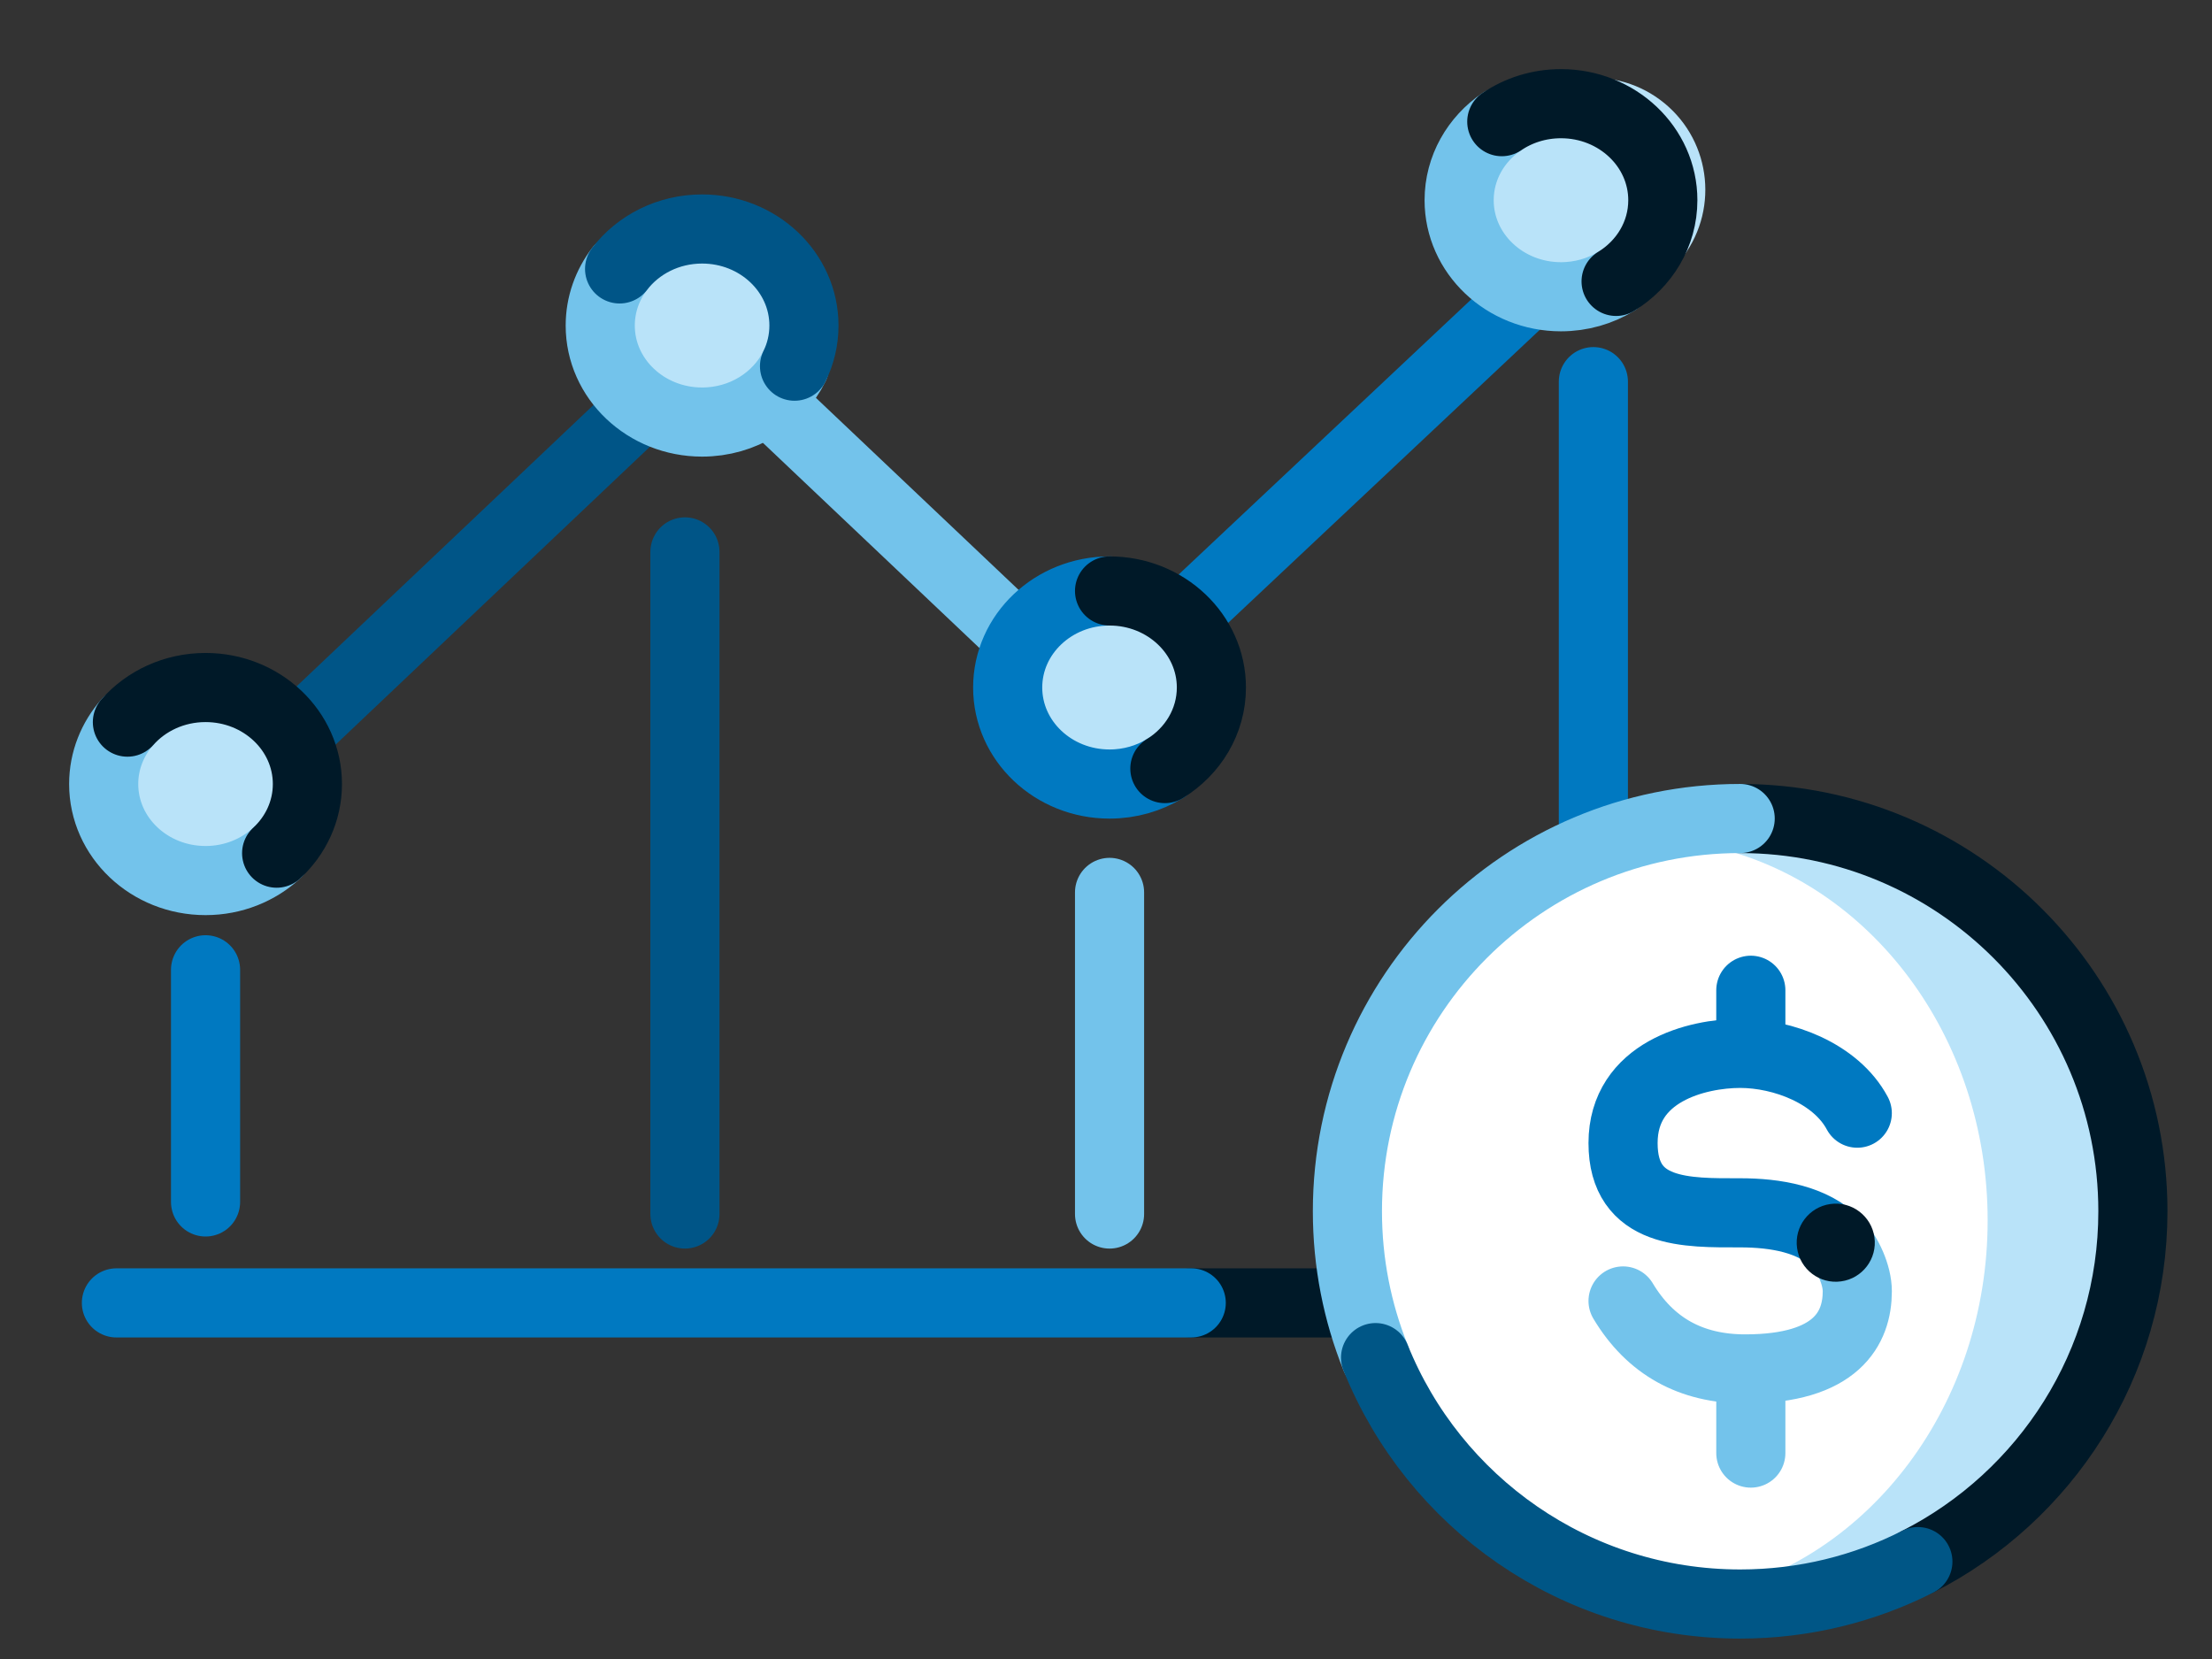 <svg width="96" height="72" viewBox="0 0 96 72" fill="none" xmlns="http://www.w3.org/2000/svg">
<rect x="0" y="0" width="96" height="72" fill="#333333" stroke="none"/>
<g clip-path="url(#clip0_9_3973)">
<path fill-rule="evenodd" clip-rule="evenodd" d="M35.329 13.459C35.329 16.142 33.154 18.317 30.471 18.317C27.788 18.317 25.613 16.142 25.613 13.459C25.613 10.776 27.788 8.601 30.471 8.601C33.154 8.601 35.329 10.776 35.329 13.459Z" fill="#B9E3F9"/>
<path d="M51.698 56.545H73.02" stroke="#001928" stroke-width="3" stroke-linecap="round" stroke-linejoin="round"/>
<path d="M5.052 56.545H51.699" stroke="#0079C1" stroke-width="3" stroke-linecap="round" stroke-linejoin="round"/>
<path d="M8.921 42.088V52.164" stroke="#0079C1" stroke-width="3" stroke-linecap="round" stroke-linejoin="round"/>
<path d="M29.726 23.952V52.687" stroke="#005587" stroke-width="3" stroke-linecap="round" stroke-linejoin="round"/>
<path d="M48.154 38.73V52.688" stroke="#73C3EB" stroke-width="3" stroke-linecap="round" stroke-linejoin="round"/>
<path d="M69.152 16.563V52.687" stroke="#0079C1" stroke-width="3" stroke-linecap="round" stroke-linejoin="round"/>
<path d="M12.789 31.933L27.548 17.946" stroke="#005587" stroke-width="3" stroke-linecap="round" stroke-linejoin="round"/>
<path d="M51.469 26.696L67.079 12.017" stroke="#0079C1" stroke-width="3" stroke-linecap="round" stroke-linejoin="round"/>
<path d="M33.234 17.27L43.735 27.221" stroke="#73C3EB" stroke-width="3" stroke-linecap="round" stroke-linejoin="round"/>
<path fill-rule="evenodd" clip-rule="evenodd" d="M91.78 52.962C91.78 62.158 84.325 69.614 75.128 69.614C65.932 69.614 58.477 62.158 58.477 52.962C58.477 43.766 65.932 36.31 75.128 36.31C84.325 36.31 91.78 43.766 91.78 52.962Z" fill="white"/>
<path fill-rule="evenodd" clip-rule="evenodd" d="M77.263 36.428C76.254 36.428 75.27 36.542 74.319 36.754C81.13 38.272 86.263 44.95 86.263 52.963C86.263 60.974 81.13 67.653 74.319 69.171C75.27 69.383 76.254 69.497 77.263 69.497C85.486 69.497 92.151 62.095 92.151 52.963C92.151 43.831 85.486 36.428 77.263 36.428Z" fill="#B9E3F9"/>
<path d="M75.522 35.523C84.936 35.523 92.567 43.154 92.567 52.568C92.567 59.207 88.773 64.959 83.235 67.773" stroke="#001928" stroke-width="3" stroke-linecap="round" stroke-linejoin="round"/>
<path d="M59.7 58.92C58.911 56.957 58.477 54.813 58.477 52.568C58.477 43.154 66.109 35.523 75.523 35.523" stroke="#73C3EB" stroke-width="3" stroke-linecap="round" stroke-linejoin="round"/>
<path d="M83.235 67.773C80.919 68.95 78.298 69.614 75.522 69.614C68.353 69.614 62.218 65.188 59.699 58.92" stroke="#005686" stroke-width="3" stroke-linecap="round" stroke-linejoin="round"/>
<path d="M75.985 44.803V42.977" stroke="#0079C1" stroke-width="3" stroke-linecap="round" stroke-linejoin="round"/>
<path d="M75.985 63.063V60.324" stroke="#73C3EB" stroke-width="3" stroke-linecap="round" stroke-linejoin="round"/>
<path d="M70.44 56.461C71.619 58.428 73.387 59.411 75.744 59.411C79.721 59.411 80.606 57.629 80.606 56.04C80.606 55.336 80.198 54.433 79.721 53.933" stroke="#73C3EB" stroke-width="3" stroke-linecap="round" stroke-linejoin="round"/>
<path d="M79.681 53.933C78.688 52.911 77.06 52.636 75.522 52.636C73.212 52.636 70.44 52.718 70.44 49.608C70.44 46.499 73.674 45.716 75.522 45.716C77.37 45.716 79.681 46.581 80.605 48.311" stroke="#0079C1" stroke-width="3" stroke-linecap="round" stroke-linejoin="round"/>
<path fill-rule="evenodd" clip-rule="evenodd" d="M79.903 55.611C78.975 55.741 78.121 55.092 77.992 54.165C77.863 53.237 78.511 52.382 79.439 52.254C80.365 52.124 81.221 52.773 81.35 53.699C81.479 54.627 80.831 55.484 79.903 55.611Z" fill="#001928"/>
<path fill-rule="evenodd" clip-rule="evenodd" d="M11.156 38.466C9.005 40.07 5.961 39.625 4.358 37.473C2.754 35.322 3.199 32.278 5.35 30.675C7.502 29.072 10.546 29.516 12.149 31.668C13.752 33.819 13.307 36.863 11.156 38.466Z" fill="#B9E3F9"/>
<path fill-rule="evenodd" clip-rule="evenodd" d="M51.909 32.921C50.206 34.995 47.145 35.296 45.072 33.593C42.998 31.891 42.697 28.83 44.399 26.756C46.101 24.682 49.163 24.381 51.237 26.084C53.31 27.786 53.612 30.847 51.909 32.921Z" fill="#B9E3F9"/>
<path fill-rule="evenodd" clip-rule="evenodd" d="M72.907 11.317C71.204 13.391 68.143 13.692 66.07 11.989C63.996 10.287 63.695 7.225 65.397 5.151C67.1 3.078 70.161 2.777 72.235 4.479C74.308 6.182 74.61 9.243 72.907 11.317Z" fill="#B9E3F9"/>
<path fill-rule="evenodd" clip-rule="evenodd" d="M35.329 14.652C35.329 17.334 33.154 19.509 30.471 19.509C27.788 19.509 25.613 17.334 25.613 14.652C25.613 11.969 27.788 9.793 30.471 9.793C33.154 9.793 35.329 11.969 35.329 14.652Z" fill="#B9E3F9"/>
<path d="M34.482 15.892C33.779 17.324 32.248 18.317 30.471 18.317C28.03 18.317 26.05 16.442 26.05 14.128C26.05 13.21 26.362 12.361 26.89 11.671" stroke="#73C3EB" stroke-width="3" stroke-linecap="round" stroke-linejoin="round"/>
<path d="M26.89 11.671C27.693 10.621 28.998 9.938 30.471 9.938C32.912 9.938 34.891 11.814 34.891 14.128C34.891 14.758 34.745 15.356 34.482 15.892" stroke="#005587" stroke-width="3" stroke-linecap="round" stroke-linejoin="round"/>
<path d="M70.138 12.213C69.449 12.634 68.628 12.879 67.746 12.879C65.305 12.879 63.326 11.003 63.326 8.689C63.326 7.284 64.056 6.04 65.177 5.28" stroke="#73C3EB" stroke-width="3" stroke-linecap="round" stroke-linejoin="round"/>
<path d="M65.177 5.28C65.9 4.789 66.787 4.5 67.746 4.5C70.188 4.5 72.166 6.376 72.166 8.689C72.166 10.168 71.359 11.467 70.138 12.213" stroke="#001928" stroke-width="3" stroke-linecap="round" stroke-linejoin="round"/>
<path d="M50.555 33.356C49.864 33.781 49.039 34.027 48.154 34.027C45.712 34.027 43.733 32.152 43.733 29.838C43.733 27.524 45.712 25.648 48.154 25.648" stroke="#0079C1" stroke-width="3" stroke-linecap="round" stroke-linejoin="round"/>
<path d="M48.154 25.648C50.595 25.648 52.574 27.524 52.574 29.837C52.574 31.312 51.771 32.609 50.555 33.356" stroke="#001928" stroke-width="3" stroke-linecap="round" stroke-linejoin="round"/>
<path d="M12.006 37.027C11.21 37.763 10.121 38.216 8.921 38.216C6.479 38.216 4.5 36.341 4.5 34.027C4.5 33.005 4.886 32.068 5.529 31.34" stroke="#73C3EB" stroke-width="3" stroke-linecap="round" stroke-linejoin="round"/>
<path d="M5.529 31.34C6.34 30.422 7.558 29.838 8.921 29.838C11.362 29.838 13.341 31.713 13.341 34.027C13.341 35.203 12.83 36.266 12.006 37.027" stroke="#001928" stroke-width="3" stroke-linecap="round" stroke-linejoin="round"/>
</g>
<defs>
<clipPath id="clip0_9_3973">
<rect width="96" height="72" fill="white"/>
</clipPath>
</defs>
</svg>
